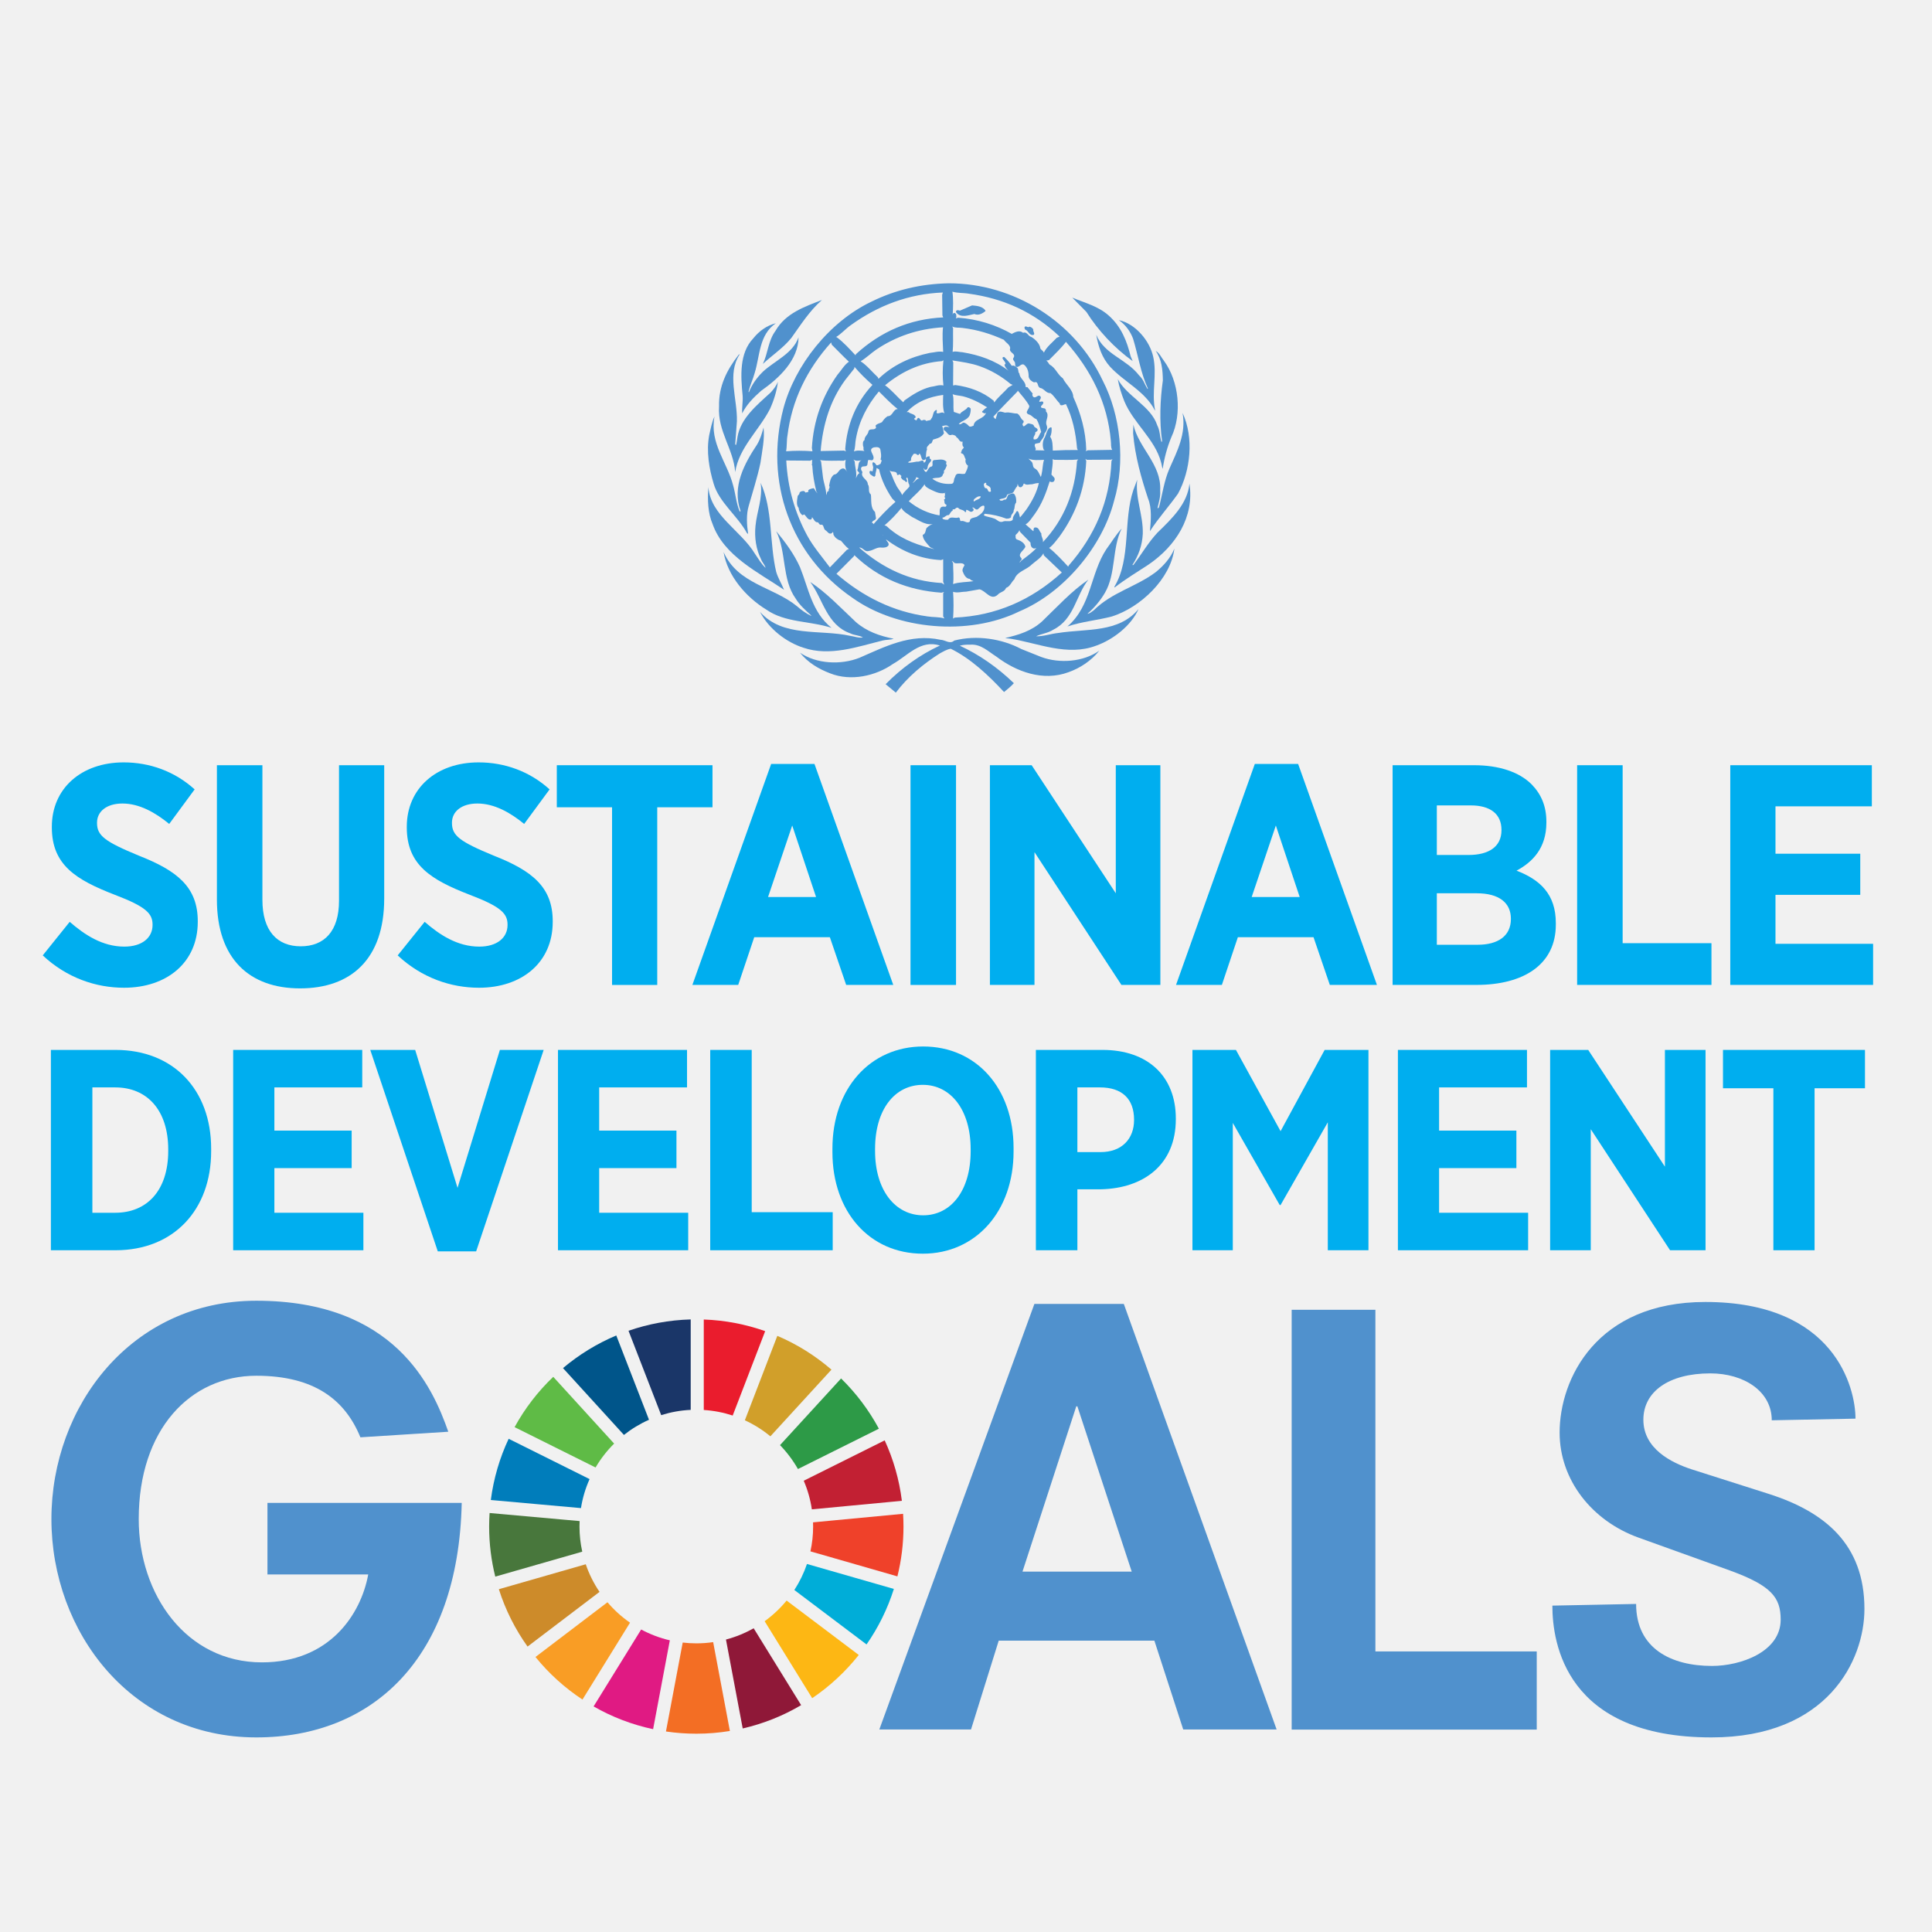 <?xml version="1.0" encoding="utf-8"?>
<!-- Generator: Adobe Illustrator 16.0.0, SVG Export Plug-In . SVG Version: 6.00 Build 0)  -->
<!DOCTYPE svg PUBLIC "-//W3C//DTD SVG 1.1//EN" "http://www.w3.org/Graphics/SVG/1.1/DTD/svg11.dtd">
<svg version="1.1" id="Layer_1" xmlns="http://www.w3.org/2000/svg" xmlns:xlink="http://www.w3.org/1999/xlink" x="0px" y="0px"
	 width="141.73px" height="141.73px" viewBox="0 0 141.73 141.73" enable-background="new 0 0 141.73 141.73" xml:space="preserve">
<rect x="-1.611" y="-1.517" fill="#F1F1F1" width="145.611" height="145.609"/>
<path fill="#00AEEF" d="M3.733,77.021h4.745c4.261,0,7.012,2.938,7.012,7.244v0.188c0,4.304-2.751,7.264-7.012,7.264H3.733V77.021z
	 M6.777,79.771v9.196h1.679c2.309,0,3.885-1.616,3.885-4.535v-0.105c0-2.919-1.576-4.556-3.885-4.556H6.777z"/>
<polygon fill="#00AEEF" points="17.105,77.021 26.574,77.021 26.574,79.771 20.128,79.771 20.128,82.94 25.798,82.94 25.798,85.692 
	20.128,85.692 20.128,88.967 26.658,88.967 26.658,91.717 17.105,91.717 "/>
<polygon fill="#00AEEF" points="27.162,77.021 30.457,77.021 33.565,87.14 36.672,77.021 39.884,77.021 34.929,91.801 
	32.116,91.801 "/>
<polygon fill="#00AEEF" points="40.933,77.021 50.4,77.021 50.4,79.771 43.956,79.771 43.956,82.94 49.624,82.94 49.624,85.692 
	43.956,85.692 43.956,88.967 50.486,88.967 50.486,91.717 40.933,91.717 "/>
<polygon fill="#00AEEF" points="52.101,77.021 55.145,77.021 55.145,88.925 61.087,88.925 61.087,91.717 52.101,91.717 "/>
<path fill="#00AEEF" d="M61.066,84.514v-0.251c0-4.406,2.771-7.494,6.656-7.494c3.905,0,6.633,3.065,6.633,7.452v0.252
	c0,4.389-2.771,7.496-6.656,7.496C63.795,91.969,61.066,88.903,61.066,84.514 M71.207,84.453v-0.146c0-2.897-1.47-4.724-3.508-4.724
	c-2.057,0-3.505,1.804-3.505,4.702v0.146c0,2.896,1.492,4.723,3.528,4.723C69.758,89.154,71.207,87.351,71.207,84.453"/>
<path fill="#00AEEF" d="M75.991,77.021h4.892c3.296,0,5.375,1.91,5.375,5.039v0.041c0,3.38-2.413,5.081-5.499,5.144h-1.723v4.473
	h-3.045V77.021z M80.737,84.517c1.574,0,2.457-0.986,2.457-2.353v-0.022c0-1.53-0.883-2.371-2.5-2.371h-1.658v4.746H80.737z"/>
<polygon fill="#00AEEF" points="87.477,77.021 90.667,77.021 93.942,82.982 97.176,77.021 100.389,77.021 100.389,91.717 
	97.407,91.717 97.407,82.331 93.942,88.4 93.879,88.4 90.437,82.375 90.437,91.717 87.477,91.717 "/>
<polygon fill="#00AEEF" points="102.55,77.021 112.018,77.021 112.018,79.771 105.571,79.771 105.571,82.94 111.241,82.94 
	111.241,85.692 105.571,85.692 105.571,88.967 112.102,88.967 112.102,91.717 102.55,91.717 "/>
<polygon fill="#00AEEF" points="113.716,77.021 116.509,77.021 122.137,85.586 122.137,77.021 125.117,77.021 125.117,91.717 
	122.514,91.717 116.697,82.837 116.697,91.717 113.716,91.717 "/>
<polygon fill="#00AEEF" points="130.093,79.834 126.397,79.834 126.397,77.021 136.813,77.021 136.813,79.834 133.116,79.834 
	133.116,91.717 130.093,91.717 "/>
<path fill="#00AEEF" d="M3.135,70.087l1.979-2.462c1.083,0.943,2.395,1.818,4.007,1.818c1.289,0,2.071-0.643,2.071-1.588v-0.022
	c0-0.806-0.459-1.313-2.762-2.188c-2.854-1.104-4.627-2.189-4.627-4.951v-0.046c0-2.809,2.165-4.72,5.272-4.72
	c1.889,0,3.729,0.645,5.204,1.981l-1.865,2.534c-1.013-0.831-2.187-1.498-3.431-1.498c-1.151,0-1.865,0.577-1.865,1.405v0.022
	c0,0.923,0.553,1.361,3.063,2.396c2.809,1.104,4.328,2.301,4.328,4.813v0.046c0,2.992-2.279,4.833-5.411,4.833
	C7.049,72.459,4.908,71.746,3.135,70.087"/>
<path fill="#00AEEF" d="M15.912,65.989v-9.853h3.338v9.877c0,2.279,1.083,3.407,2.81,3.407s2.81-1.104,2.81-3.339v-9.946h3.315
	v9.784c0,4.443-2.441,6.587-6.171,6.587C18.307,72.508,15.912,70.342,15.912,65.989"/>
<path fill="#00AEEF" d="M29.174,70.087l1.979-2.462c1.084,0.943,2.396,1.818,4.008,1.818c1.29,0,2.072-0.643,2.072-1.588v-0.022
	c0-0.806-0.46-1.313-2.762-2.188c-2.856-1.104-4.629-2.189-4.629-4.951v-0.046c0-2.809,2.164-4.72,5.272-4.72
	c1.888,0,3.731,0.645,5.204,1.981l-1.865,2.534c-1.013-0.831-2.188-1.498-3.431-1.498c-1.152,0-1.866,0.577-1.866,1.405v0.022
	c0,0.923,0.553,1.361,3.063,2.396c2.809,1.104,4.329,2.301,4.329,4.813v0.046c0,2.992-2.278,4.833-5.412,4.833
	C33.089,72.459,30.948,71.746,29.174,70.087"/>
<polygon fill="#00AEEF" points="44.9,59.221 40.847,59.221 40.847,56.136 52.268,56.136 52.268,59.221 48.215,59.221 48.215,72.255 
	44.9,72.255 "/>
<path fill="#00AEEF" d="M56.571,56.043h3.178l5.779,16.208h-3.454l-1.197-3.498H55.33l-1.175,3.498h-3.362L56.571,56.043z
	 M59.866,65.806l-1.75-5.249l-1.773,5.249H59.866z"/>
<rect x="66.794" y="56.136" fill="#00AEEF" width="3.339" height="16.119"/>
<polygon fill="#00AEEF" points="72.619,56.136 75.682,56.136 81.853,65.53 81.853,56.136 85.123,56.136 85.123,72.252 
	82.266,72.252 75.889,62.514 75.889,72.252 72.619,72.252 "/>
<path fill="#00AEEF" d="M92.052,56.043h3.178l5.78,16.208h-3.456l-1.195-3.498h-5.55l-1.173,3.498h-3.363L92.052,56.043z
	 M95.345,65.806l-1.75-5.249l-1.773,5.249H95.345z"/>
<path fill="#00AEEF" d="M102.159,56.136h5.987c1.795,0,3.292,0.483,4.213,1.404c0.714,0.735,1.082,1.612,1.082,2.741v0.068
	c0,1.888-1.036,2.902-2.188,3.522c1.729,0.667,2.881,1.727,2.881,3.845v0.117c0,2.899-2.328,4.419-5.825,4.419h-6.149V56.136z
	 M110.147,60.88c0-1.175-0.827-1.796-2.255-1.796h-2.487v3.637h2.325c1.475,0,2.417-0.598,2.417-1.819V60.88z M108.329,65.53h-2.924
	v3.777h2.995c1.494,0,2.438-0.645,2.438-1.889v-0.024C110.839,66.243,109.988,65.53,108.329,65.53"/>
<polygon fill="#00AEEF" points="115.697,56.136 119.036,56.136 119.036,69.191 125.551,69.191 125.551,72.252 115.697,72.252 "/>
<polygon fill="#00AEEF" points="126.932,56.136 137.317,56.136 137.317,59.152 130.248,59.152 130.248,62.628 136.467,62.628 
	136.467,65.645 130.248,65.645 130.248,69.237 137.409,69.237 137.409,72.252 126.932,72.252 "/>
<path fill="#5091CD" d="M80.902,27.934c1.302,2.511,1.672,5.969,0.826,8.805c-0.857,3.349-3.676,6.74-6.958,8.117
	c-3.696,1.81-8.944,1.358-12.238-1.001c-4.578-3.139-6.452-8.544-5.066-13.879c0.839-3.171,3.363-6.371,6.451-7.841
	c1.735-0.86,3.632-1.316,5.7-1.353C74.339,20.786,78.848,23.561,80.902,27.934 M69.867,21.395c0.075,0.493,0.057,1.169,0.018,1.729
	c0-0.056,0.026-0.108,0.057-0.151c0.088-0.049,0.163,0.024,0.201,0.087c0.005,0.088,0.044,0.237-0.032,0.289
	c0.076,0.012,0.114-0.043,0.182-0.043c1.434,0.104,2.762,0.524,3.953,1.201v-0.029c0.243-0.122,0.556-0.278,0.808-0.063
	c0.301-0.115,0.356,0.256,0.601,0.301c0.295,0.176,0.627,0.5,0.665,0.845c0.055,0.112,0.231,0.192,0.256,0.312
	c0.2-0.424,0.602-0.726,0.947-1.094l0.212-0.088c-1.893-1.805-4.141-2.802-6.646-3.144C70.688,21.475,70.25,21.514,69.867,21.395
	 M69.165,21.458c-2.517,0.1-4.753,0.958-6.738,2.386c-0.381,0.262-0.72,0.662-1.108,0.889h0.056
	c0.495,0.362,0.965,0.882,1.384,1.332l0.032-0.085c1.828-1.667,3.958-2.583,6.4-2.695l-0.056-0.148l-0.02-1.505L69.165,21.458z
	 M71.313,22.403l-0.901,0.388c-0.075-0.032-0.22-0.071-0.27,0.03c-0.038,0.034,0,0.075,0.012,0.106
	c0.333,0.425,0.908,0.188,1.323,0.108c0.299,0.125,0.588-0.025,0.813-0.214v-0.045C72.077,22.477,71.677,22.434,71.313,22.403
	 M69.854,23.949l0.063,0.12c-0.013,0.581,0.024,1.202-0.032,1.747c0.239-0.081,0.483,0.019,0.721,0.024
	c1.228,0.203,2.386,0.597,3.37,1.353c-0.119-0.125-0.263-0.269-0.288-0.452c0.019-0.024,0.044-0.029,0.075-0.024
	c0.012-0.194-0.193-0.293-0.226-0.469c0.032-0.038,0.075-0.076,0.139-0.056c0.212,0.2,0.394,0.42,0.55,0.645
	c0.138-0.056,0.251,0.032,0.351,0.107c0.183,0.105,0.068,0.338,0.207,0.462c0.024,0.371,0.476,0.576,0.451,0.945
	c0.006,0.09,0.113,0.022,0.15,0.064l0.376,0.464c-0.067,0.087-0.012,0.192,0.062,0.255c0.169,0.076,0.264-0.137,0.433-0.107
	c0.244,0.139-0.038,0.302-0.013,0.452c0.094,0.006,0.213-0.077,0.289,0.019c0.03,0.137-0.114,0.225-0.171,0.313
	c0,0.14,0.114,0.108,0.214,0.14c0.113-0.007,0.183,0.129,0.151,0.225c0.311,0.324-0.095,0.677,0.055,1.021
	c0.101,0.225-0.023,0.445-0.162,0.613c0.006,0.275-0.245,0.444-0.344,0.677l-0.319,0.063c-0.17,0.169,0.144,0.374-0.025,0.481
	l0.701,0.012l-0.076-0.075c-0.1-0.276-0.074-0.645,0.094-0.889c0.108-0.225,0.132-0.494,0.333-0.689
	c0.044-0.012,0.126-0.092,0.162,0c0.013,0.215-0.006,0.458-0.107,0.645c0.201,0.289,0.177,0.665,0.195,1.021
	c0.621-0.036,1.229-0.051,1.835-0.043l-0.057-0.12c-0.095-1.157-0.331-2.254-0.812-3.244c-0.134,0.007-0.228,0.112-0.379,0.076
	c-0.049-0.02-0.08-0.069-0.074-0.125c-0.25-0.238-0.406-0.553-0.688-0.765c-0.318,0.032-0.463-0.337-0.752-0.376
	c-0.257-0.107-0.081-0.52-0.449-0.407c-0.184-0.074-0.358-0.212-0.396-0.417c0-0.328-0.063-0.677-0.358-0.892
	c-0.225-0.081-0.318,0.22-0.544,0.171c-0.126-0.063-0.069-0.227-0.106-0.332c-0.043-0.095-0.15-0.164-0.131-0.289
	c0.294-0.388-0.358-0.383-0.213-0.764c-0.038-0.274-0.32-0.382-0.464-0.601c-0.97-0.44-1.942-0.74-3.038-0.87
	C70.337,24.018,70.085,24.074,69.854,23.949 M75.521,23.961c-0.13,0.125-0.243-0.112-0.362,0.032
	c-0.007,0.068,0.006,0.131,0.044,0.18c0.262,0.095,0.294,0.477,0.631,0.389c0.102-0.113-0.062-0.232-0.03-0.376
	C75.761,24.057,75.647,24,75.521,23.961 M64.281,25.647c-0.39,0.269-0.746,0.621-1.146,0.857c0.462,0.296,0.846,0.784,1.265,1.172
	l0.044,0.117c1.063-1.019,2.361-1.615,3.758-1.903c0.331-0.032,0.664-0.144,0.988-0.075c-0.025-0.596-0.076-1.214-0.012-1.803
	C67.362,24.118,65.732,24.67,64.281,25.647 M78.198,25.076c-0.346,0.464-0.814,0.896-1.247,1.341l-0.213,0.043
	c0.13,0.032,0.168,0.188,0.256,0.281c0.456,0.247,0.577,0.733,0.977,1.012c0.228,0.469,0.746,0.833,0.765,1.37
	c0.544,1.201,0.914,2.475,0.951,3.889l-0.051,0.076c0.058,0,0.108-0.024,0.152-0.056L81.592,33c-0.12-0.176-0.07-0.433-0.1-0.645
	C81.253,29.568,80.063,27.181,78.198,25.076 M60.973,25.12c-1.785,1.985-2.887,4.254-3.206,6.839
	c-0.069,0.378-0.026,0.765-0.1,1.147c0.625-0.051,1.308-0.051,1.935,0l-0.044-0.244c0.119-1.999,0.756-3.779,1.878-5.369
	c0.282-0.317,0.489-0.718,0.839-0.958c-0.407-0.381-0.833-0.828-1.258-1.249L60.973,25.12z M69.209,26.429l-0.106,0.063
	c-1.59,0.112-2.969,0.776-4.177,1.771c0.475,0.335,0.901,0.865,1.334,1.248c0.031-0.043,0.064-0.087,0.094-0.137
	c0.595-0.427,1.208-0.815,1.91-0.991c0.313-0.032,0.62-0.181,0.945-0.105C69.14,27.689,69.14,27.037,69.209,26.429 M69.867,26.441
	l0.063,0.14l-0.012,1.697l0.163-0.032c1.04,0.144,1.992,0.477,2.812,1.146l0.045,0.132c0.28-0.396,0.707-0.733,1.039-1.108
	l0.313-0.182l-0.15-0.063c-0.688-0.576-1.44-1.013-2.257-1.302C71.251,26.641,70.556,26.548,69.867,26.441 M62.683,26.912
	l-0.012,0.12l-0.677,0.857c-1.109,1.522-1.635,3.28-1.792,5.198l1.716-0.032l0.162,0.064c-0.068-0.043-0.05-0.12-0.075-0.184
	c0.138-1.783,0.765-3.375,1.999-4.702C63.529,27.821,63.085,27.381,62.683,26.912 M74.664,28.654l-0.031,0.074
	c-0.577,0.603-1.21,1.224-1.76,1.836c0.038,0.073,0.1,0.142,0.17,0.181c0.023-0.152,0.105-0.281,0.118-0.438
	c0.151-0.208,0.376-0.076,0.57-0.032c0.301-0.069,0.582,0.068,0.889,0.061c0.226,0.113,0.244,0.403,0.451,0.516
	c0.058,0.081,0.013,0.173-0.063,0.237c0.063,0.469,0.288-0.125,0.525-0.013c0.1,0.037,0.227,0.024,0.3,0.132
	c0.039,0.193,0.277,0.157,0.29,0.344c-0.02,0.093-0.118,0.12-0.182,0.169c0.055,0.188-0.193,0.308-0.108,0.509
	c0.364,0.068,0.376-0.353,0.547-0.541c-0.095-0.325-0.164-0.657-0.352-0.945c-0.207-0.044-0.33-0.289-0.539-0.332
	c-0.4-0.157,0.063-0.406,0.014-0.645C75.291,29.367,74.951,29.01,74.664,28.654 M64.474,28.715
	c-0.863,1.033-1.454,2.174-1.684,3.471c-0.068,0.3-0.032,0.649-0.15,0.933c0.218-0.1,0.537-0.064,0.782-0.032
	c-0.144-0.076-0.024-0.256-0.106-0.357c-0.019-0.157-0.044-0.351,0.106-0.449c-0.018-0.259,0.257-0.391,0.283-0.621
	c0.068-0.264,0.37-0.088,0.513-0.227c0.094-0.052,0.013-0.137,0.013-0.208c0.125-0.168,0.319-0.161,0.469-0.256
	c0.107-0.162,0.245-0.337,0.42-0.438c0.375,0.012,0.382-0.513,0.738-0.525C65.369,29.636,64.908,29.14,64.474,28.715 M69.885,28.922
	c0.119,0.356,0.013,0.882,0.088,1.297l0.451,0.149c0.132-0.217,0.42-0.261,0.545-0.469c0.083-0.069,0.175,0,0.239,0.076
	c0.018,0.168-0.026,0.337-0.076,0.5c-0.17,0.337-0.57,0.381-0.795,0.625c0.143,0.081,0.225-0.068,0.343-0.1
	c0.176,0.019,0.313,0.168,0.421,0.28c0.113,0.051,0.22-0.017,0.32-0.056c0.069-0.52,0.719-0.442,0.914-0.933l-0.118,0.044
	c-0.05-0.068-0.177-0.036-0.169-0.149c0.107-0.1,0.243-0.259,0.375-0.3c-0.563-0.351-1.146-0.652-1.786-0.815
	C70.387,29.016,70.124,29.01,69.885,28.922 M66.515,30.232h0.139c0.15,0.149,0.394,0.117,0.508,0.318
	c0.056,0.114-0.107,0.103-0.101,0.195c0.03,0.026,0.075,0.032,0.101,0.076c0.118,0.043,0.094-0.069,0.137-0.121
	c0.157-0.157,0.181,0.152,0.331,0.152c0.106-0.069,0.258-0.076,0.333,0.043c0.1-0.088,0.313-0.007,0.345-0.171
	c0.194-0.205,0.086-0.525,0.376-0.656c0.1,0.056-0.006,0.15,0.031,0.239c0.194,0.08,0.414-0.164,0.57,0.029
	c-0.144-0.408-0.106-0.913-0.094-1.366C68.182,29.106,67.256,29.447,66.515,30.232 M69.554,31.27c-0.1-0.113-0.32-0.044-0.452,0
	c0.125,0.126,0.076,0.352,0.15,0.508c-0.188,0.313-0.501,0.381-0.795,0.469c-0.082,0.103-0.063,0.319-0.256,0.303
	c-0.063,0.137-0.277,0.217-0.194,0.418c-0.101,0.214-0.051,0.488-0.107,0.721c-0.369,0.231-0.263-0.306-0.451-0.418l-0.062,0.106
	c-0.075,0.019-0.125-0.025-0.175-0.076c-0.056-0.017-0.15-0.037-0.201,0.012c-0.083,0.139-0.207,0.251-0.175,0.44
	c-0.038,0.112-0.226,0.072-0.2,0.192c0.206-0.004,0.431-0.042,0.632-0.085c0.145,0.037,0.263-0.07,0.408-0.078
	c0.049,0.027,0.105,0.078,0.086,0.151h0.051c0.101-0.073,0.145-0.188,0.101-0.301c0.012-0.131,0.156-0.131,0.244-0.168
	c0.08,0.038,0.032,0.121,0.044,0.181c0.28,0.108-0.071,0.315-0.107,0.464c-0.075,0.12,0,0.389-0.239,0.35
	c-0.044-0.013-0.075-0.057-0.063-0.106h-0.032c-0.006,0.1,0.07,0.237,0.171,0.281c0.175-0.144,0.181-0.389,0.431-0.418
	c0.131-0.139-0.056-0.352,0.138-0.463c0.326-0.007,0.677-0.145,0.934,0.119c-0.02,0.112-0.063,0.162,0.03,0.257
	c-0.062,0.144-0.106,0.3-0.225,0.417c0.03,0.083,0.006,0.184-0.063,0.24c-0.087,0.381-0.527,0.2-0.784,0.332
	c0.396,0.3,0.871,0.412,1.385,0.376c0.268-0.015,0.15-0.345,0.288-0.497c0.087-0.438,0.489-0.137,0.733-0.256
	c0.092-0.188,0.188-0.369,0.212-0.581c-0.156-0.1-0.219-0.289-0.168-0.471c-0.107-0.144-0.094-0.406-0.326-0.433
	c-0.038-0.049-0.006-0.112,0.025-0.149c-0.005-0.139,0.131-0.183,0.169-0.288c-0.144-0.095-0.106-0.3-0.094-0.42
	c-0.243,0.069-0.269-0.251-0.451-0.319c-0.043-0.145-0.2-0.169-0.326-0.192c-0.3,0.144-0.349-0.226-0.576-0.313
	c-0.024-0.068-0.075-0.171,0-0.228c0.112-0.093,0.264-0.012,0.396-0.019L69.554,31.27z M64.111,32.818
	c-0.507,0.161,0.082,0.545-0.043,0.857c-0.069,0.183-0.258,0.013-0.389,0.088l-0.05,0.333c-0.074,0.192-0.318,0.049-0.431,0.181
	c-0.083,0.125,0.006,0.256,0.074,0.356c-0.175,0.401,0.395,0.528,0.389,0.892c0.175,0.224-0.026,0.549,0.226,0.75
	c0.055,0.408-0.057,0.96,0.301,1.278l0.063,0.388c0.074,0.269-0.32,0.2-0.27,0.439c0.075-0.039,0.094,0.061,0.101,0.085v-0.012
	c0.481-0.557,1.039-1.146,1.609-1.64l-0.238-0.239c-0.446-0.664-0.796-1.371-0.966-2.146l-0.181-0.096
	c-0.005,0.2-0.099,0.359-0.087,0.56l-0.063,0.073c-0.131-0.004-0.214-0.113-0.326-0.181c-0.026-0.071-0.094-0.181,0.013-0.24
	c0.062-0.005,0.105,0.013,0.15,0.043c0.057-0.068,0.032-0.168,0.063-0.256c0.019-0.149-0.114-0.288-0.019-0.417
	c0.118-0.013,0.207,0.129,0.256,0.213c0.119,0.036,0.212-0.063,0.313-0.108c0-0.105,0.152-0.252-0.012-0.313
	c0.086-0.245,0.024-0.5-0.014-0.74C64.511,32.763,64.281,32.799,64.111,32.818 M75.834,33.031c-0.049,0.024-0.117,0.005-0.181,0.012
	C75.71,33.019,75.778,33.031,75.834,33.031 M75.447,33.644l0.194,0.193c0.192,0.135,0.063,0.416,0.271,0.528
	c0.242,0.125,0.33,0.409,0.437,0.62c0.039-0.056,0.039-0.125,0.057-0.181c0.087-0.346,0.075-0.733,0.183-1.072
	C76.21,33.752,75.778,33.789,75.447,33.644 M79.732,33.732l-0.108-0.076l0.063,0.168c-0.1,2.087-0.794,3.931-1.984,5.562
	c-0.231,0.277-0.452,0.616-0.739,0.809c0.476,0.376,1.002,0.941,1.397,1.374l0.05-0.096c1.914-2.186,3.005-4.717,3.125-7.648
	l0.074-0.148l-0.094,0.045L79.732,33.732z M77.219,33.688c0.039,0.383-0.063,0.752-0.087,1.128l0.207,0.225
	c0.057,0.089,0.037,0.22-0.045,0.289c-0.087,0.056-0.2,0.049-0.287-0.02c-0.264,0.841-0.57,1.661-1.095,2.394
	c-0.207,0.265-0.408,0.625-0.678,0.762l0.569,0.503c0.03-0.032,0.014-0.083,0.019-0.127c0-0.073,0.039-0.161,0.133-0.149
	c0.275-0.007,0.281,0.289,0.438,0.438c-0.032,0.239,0.176,0.427,0.106,0.645c1.579-1.666,2.369-3.709,2.511-5.968l0.089-0.1
	c-0.564,0.056-1.159,0.018-1.739,0.024L77.219,33.688z M62.608,33.708l0.094,0.151c0.014,0.413,0.176,0.807,0.088,1.227
	c0.068-0.12,0.088-0.281,0.239-0.356c0.018-0.115-0.151-0.144-0.133-0.256c0.119-0.232,0.006-0.609,0.314-0.709
	C62.99,33.801,62.796,33.845,62.608,33.708 M59.589,33.732l-0.169,0.063l-1.74-0.014c0.101,2.006,0.632,3.828,1.533,5.501
	c0.446,0.826,1.097,1.571,1.667,2.342l1.246-1.29l0.15-0.063c-0.213-0.151-0.401-0.396-0.582-0.601
	c-0.208-0.056-0.42-0.201-0.526-0.401c-0.063-0.071-0.007-0.196-0.076-0.244l-0.074,0.093c-0.221,0.107-0.301-0.12-0.452-0.212
	c-0.193-0.105-0.1-0.477-0.363-0.408c-0.1-0.005-0.131-0.117-0.193-0.181c-0.245,0.024-0.308-0.244-0.439-0.376
	c-0.025,0.056,0,0.132-0.075,0.168c-0.25,0.056-0.34-0.25-0.508-0.376c-0.044,0.021-0.076,0.07-0.138,0.055
	c-0.15-0.129-0.251-0.317-0.257-0.524c-0.208-0.23-0.112-0.601-0.074-0.881c0.038-0.076,0.144-0.12,0.125-0.213
	c0.056-0.132,0.194-0.146,0.326-0.151c0.049,0.024,0.099,0.075,0.124,0.12c0.083-0.051,0.264,0.005,0.196-0.176
	c0.106-0.095,0.263-0.125,0.407-0.152c0.1,0.127,0.148,0.269,0.282,0.389l-0.089-0.137c-0.15-0.615-0.27-1.241-0.3-1.902
	c0.007-0.04-0.081-0.059-0.031-0.095l0.012,0.019C59.576,33.944,59.563,33.824,59.589,33.732 M62.038,33.732L61.9,33.795
	c-0.583-0.014-1.19,0.038-1.742-0.043l0.076,0.107l0.138,1.15c0.057,0.445,0.249,0.873,0.237,1.31
	c0.069-0.096,0.026-0.281,0.196-0.301c-0.071-0.137,0.13-0.257,0.018-0.376c0.056-0.301,0.094-0.608,0.356-0.826
	c0.319-0.012,0.345-0.433,0.665-0.452c0.162-0.008,0.263,0.212,0.331,0.288C61.975,34.409,61.988,34.008,62.038,33.732
	 M65.257,34.502c0.176,0.327,0.268,0.696,0.452,1.023c0.112,0.285,0.362,0.513,0.475,0.794c0.119-0.226,0.358-0.408,0.526-0.614
	c0.012-0.095-0.006-0.176-0.056-0.244c-0.056-0.132-0.006-0.32-0.106-0.432c-0.164,0.056,0.057,0.217-0.012,0.312
	c-0.069,0.044-0.145-0.012-0.152-0.075c-0.144-0.025-0.257-0.149-0.3-0.281c0.118-0.075-0.031-0.107-0.063-0.168
	c-0.062-0.031-0.068-0.024-0.119,0.032c-0.032,0-0.069,0.004-0.094-0.012C65.809,34.477,65.407,34.692,65.257,34.502 M67.224,34.997
	c-0.038,0.157-0.145,0.294-0.257,0.406l0.018,0.015c0.152-0.107,0.258-0.3,0.452-0.313L67.224,34.997z M72.172,35.513
	c0.005,0.093,0.018,0.217,0.1,0.298c0.245-0.037,0.139,0.301,0.364,0.269c0.124-0.036,0.006-0.142,0.044-0.224
	c-0.038-0.186-0.221-0.205-0.346-0.317c-0.013-0.04,0.013-0.069,0.031-0.103C72.271,35.386,72.228,35.442,72.172,35.513
	 M75.717,35.525c-0.183-0.013-0.401,0.093-0.558-0.032c-0.058-0.051-0.094,0.023-0.088,0.075c-0.063,0.093-0.126,0.212-0.271,0.168
	c-0.111-0.05-0.111-0.168-0.149-0.258c0.007,0.071-0.019,0.132-0.031,0.195c-0.132,0.137-0.174,0.269-0.269,0.42
	c-0.132,0.145-0.345,0.093-0.482,0.213c-0.025,0.3-0.356,0.236-0.546,0.332c-0.011,0.038,0.032,0.045,0.052,0.077
	c0.087,0.024,0.206,0.024,0.269-0.064c0.263,0.068,0.206-0.264,0.356-0.376c0.133-0.018,0.258-0.132,0.396-0.044
	c0.137,0.171,0.17,0.414,0.149,0.633c-0.149,0.149-0.074,0.396-0.182,0.569c0.025,0.208-0.225,0.301-0.193,0.508
	c-0.082,0.095-0.22,0.107-0.345,0.107c-0.496-0.188-1.015-0.308-1.565-0.358c-0.051,0.019-0.083,0.065-0.076,0.122
	c0.227,0.118,0.503,0.125,0.739,0.225c0.213,0.057,0.357,0.317,0.626,0.237c0.226-0.125,0.601,0.075,0.752-0.164
	c-0.025-0.23,0.176-0.401,0.275-0.601l0.075-0.018c0.125,0.129,0.119,0.324,0.176,0.469c0.176-0.188,0.313-0.396,0.47-0.588
	c0.413-0.601,0.764-1.249,0.913-1.938C76.042,35.442,75.873,35.474,75.717,35.525 M67.826,35.525
	c-0.271,0.437-0.785,0.837-1.16,1.246c0.67,0.549,1.422,0.894,2.255,1.04c0.042-0.171-0.026-0.383,0.062-0.528
	c0.063-0.137,0.231-0.131,0.356-0.105c0.075-0.007,0.119-0.103,0.075-0.166c-0.181-0.037-0.1-0.238-0.162-0.349
	c0.006-0.064,0.112-0.049,0.087-0.133c-0.125-0.1,0.063-0.211-0.043-0.319c0.043-0.032,0.075-0.1,0.138-0.1
	c-0.395,0.208-0.822-0.045-1.171-0.2C68.101,35.818,67.861,35.725,67.826,35.525 M71.463,36.619c-0.019,0.051-0.087,0.137,0,0.169
	c0.15-0.156,0.47-0.15,0.483-0.374C71.726,36.383,71.614,36.501,71.463,36.619 M72.172,37.091c-0.194,0-0.294,0.148-0.439,0.269
	c-0.176,0.1-0.263-0.188-0.407-0.12c0.006,0.032,0.038,0.044,0.062,0.056c0.039,0.044,0.051,0.137,0,0.181
	c-0.212,0.196-0.314-0.092-0.513-0.073v0.073c0.005,0.045-0.013,0.113-0.075,0.088c-0.126-0.205-0.383-0.132-0.508-0.313
	c-0.082-0.044-0.156,0.012-0.212,0.063c-0.044,0.093-0.245-0.012-0.195,0.149c-0.156,0.057-0.174,0.225-0.286,0.324
	c-0.195-0.028-0.284,0.191-0.465,0.184c0.019,0.036,0,0.101,0.056,0.107c0.113,0.048,0.225,0.061,0.364,0.044
	c0.187-0.303,0.5-0.051,0.763-0.164c0.163,0.032,0.05,0.205,0.17,0.27c0.256-0.081,0.45,0.22,0.657,0.032
	c-0.012-0.293,0.319-0.27,0.501-0.345c0.282-0.169,0.602-0.396,0.57-0.77L72.172,37.091z M66.127,37.264
	c-0.368,0.452-0.808,0.92-1.245,1.28c0.194,0.009,0.3,0.225,0.462,0.317c0.941,0.784,2.112,1.158,3.201,1.429l-0.299-0.139
	c-0.226-0.257-0.546-0.557-0.558-0.914c0.226-0.075,0.201-0.324,0.276-0.494c0.188-0.199,0.413-0.307,0.657-0.363
	c-0.632,0.264-1.184-0.208-1.71-0.452C66.641,37.729,66.29,37.564,66.127,37.264 M74.827,39.014l-0.044-0.121
	c-0.057,0.149-0.169,0.245-0.281,0.357c0.006,0.1-0.031,0.252,0.086,0.32c0.251,0.081,0.577,0.245,0.634,0.538
	c-0.1,0.276-0.625,0.527-0.301,0.828c0.105,0.152-0.15,0.208-0.106,0.332l0.086-0.119c0.378-0.295,0.783-0.569,1.117-0.933h0.043
	c-0.074-0.024-0.169,0.051-0.257,0.012c-0.176-0.081-0.206-0.239-0.206-0.42L74.827,39.014z M64.757,39.25l-0.026-0.044l0.026,0.076
	V39.25z M64.958,39.519c-0.083-0.049-0.133-0.097-0.151-0.192L64.958,39.519z M65,39.57c0.038,0.149,0.238,0.245,0.182,0.432
	c-0.106,0.169-0.325,0.176-0.501,0.169c-0.357-0.057-0.619,0.212-0.958,0.251c-0.307,0.092-0.413-0.284-0.694-0.251
	c1.741,1.521,3.731,2.474,6.063,2.598l0.174,0.12l-0.075-0.212v-1.653l-0.15,0.063C67.518,41.011,66.184,40.452,65,39.57
	 M76.574,40.74l-0.031-0.149c-0.177,0.345-0.563,0.565-0.859,0.826c-0.405,0.408-1.069,0.496-1.275,1.084
	c-0.22,0.2-0.297,0.513-0.603,0.625c-0.112,0.301-0.431,0.283-0.612,0.501c-0.527,0.471-0.865-0.3-1.342-0.394l-0.959,0.168
	c-0.331,0-0.663,0.12-0.976,0.013c0.044,0.637,0.044,1.328,0,1.966l0.118-0.074c3.019-0.131,5.625-1.277,7.86-3.308L76.574,40.74z
	 M62.671,40.723l-0.02,0.073l-1.29,1.297c1.954,1.69,4.158,2.78,6.677,3.126c0.398,0.068,0.857,0.029,1.245,0.149L69.19,45.22
	v-1.698l0.063-0.095l-0.194,0.052C66.616,43.307,64.456,42.445,62.671,40.723 M69.823,41.16l0.094,0.139
	c0,0.513,0.063,1.038,0,1.546c0.464-0.156,1.001-0.132,1.503-0.212c-0.1-0.04-0.2-0.063-0.276-0.164
	c-0.294-0.017-0.433-0.325-0.526-0.557c-0.044-0.171,0.07-0.308,0.138-0.452c-0.125-0.256-0.514-0.068-0.739-0.161
	C69.954,41.248,69.911,41.172,69.823,41.16"/>
<path fill="#5091CD" d="M81.34,23.153c0.921,0.821,1.335,1.886,1.604,2.99l0.15,0.349c-1.334-0.958-2.543-2.25-3.395-3.608
	l-1.039-1.052C79.573,22.22,80.558,22.452,81.34,23.153"/>
<path fill="#5091CD" d="M58.054,24.79c-0.614,0.757-1.397,1.258-2.091,1.907c0.375-0.776,0.388-1.702,0.92-2.416
	c0.757-1.321,2.161-1.785,3.414-2.274C59.375,22.816,58.737,23.837,58.054,24.79"/>
<path fill="#5091CD" d="M84.598,26.172c0.294,1.317-0.131,2.599,0.138,3.928l-0.012,0.012c-0.715-1.409-2.237-2.074-3.282-3.2
	c-0.608-0.671-0.871-1.485-1.021-2.35c0.602,1.449,2.217,1.766,3.144,2.982c0.314,0.281,0.413,0.669,0.613,0.99l0.032-0.032
	c-0.532-1.139-0.713-2.423-1.084-3.64c-0.188-0.525-0.558-1.045-1.051-1.377C83.288,23.737,84.348,25.007,84.598,26.172"/>
<path fill="#5091CD" d="M56.915,23.713c-1.241,0.85-1.159,2.379-1.553,3.651c-0.125,0.469-0.344,0.901-0.452,1.382l0.032,0.025
	c0.207-0.545,0.57-1.058,1.022-1.503c0.881-0.815,2.186-1.321,2.617-2.522c-0.02,1.671-1.416,2.987-2.749,3.925
	c-0.552,0.483-1.084,1.035-1.385,1.653c-0.031-0.417,0.064-0.844,0.032-1.294c-0.144-1.46-0.251-3.126,0.783-4.211
	C55.707,24.262,56.276,23.874,56.915,23.713"/>
<path fill="#5091CD" d="M85.38,26.46c1.109,1.504,1.354,3.896,0.546,5.618c-0.301,0.732-0.514,1.509-0.632,2.318
	c-0.059-0.137-0.07-0.325-0.12-0.483c-0.438-1.683-2.036-2.885-2.693-4.478c-0.206-0.521-0.382-1.058-0.482-1.622
	c0.702,1.297,2.431,1.966,2.899,3.395c0.195,0.364,0.182,0.814,0.302,1.202c0.024,0,0.051-0.017,0.051-0.043
	c-0.207-1.471-0.146-3.012,0.056-4.465c-0.012-0.789-0.088-1.553-0.526-2.162C85.062,25.904,85.188,26.216,85.38,26.46"/>
<path fill="#5091CD" d="M54.265,25.991c-0.951,1.446-0.162,3.269-0.206,4.917l-0.125,1.683c0.019,0.012,0.019,0.064,0.063,0.044
	c0.056-0.188,0.069-0.388,0.106-0.582c0.226-1.357,1.403-2.323,2.437-3.263c0.218-0.244,0.413-0.494,0.526-0.781
	c-0.081,0.674-0.295,1.358-0.577,1.983c-0.8,1.566-2.286,2.852-2.555,4.641c-0.131-1.714-1.303-3-1.185-4.822
	c-0.037-1.478,0.577-2.687,1.441-3.789C54.214,26.011,54.234,25.984,54.265,25.991"/>
<path fill="#5091CD" d="M86.42,36.211c-0.657,0.933-1.452,1.805-2.062,2.758c0.068-0.752,0.158-1.681-0.137-2.394
	c-0.507-1.534-0.952-3.095-1.097-4.778l0.02-0.645c0.382,1.722,2.074,2.904,1.965,4.834c0.038,0.469-0.105,0.865-0.192,1.277
	l0.031,0.031l0.075-0.087c0.251-0.945,0.376-1.942,0.764-2.824c0.559-1.272,1.247-2.557,0.965-4.091
	C87.597,32.105,87.34,34.521,86.42,36.211"/>
<path fill="#5091CD" d="M53.783,35.61c0.181,0.632,0.225,1.316,0.482,1.912c0.025,0.013,0.044-0.014,0.063-0.034
	c-0.645-1.802,0.282-3.473,1.214-4.885c0.227-0.381,0.358-0.806,0.47-1.243c0.1,0.814-0.106,1.751-0.226,2.597
	c-0.226,1.077-0.563,2.098-0.858,3.146c-0.195,0.65-0.144,1.39-0.044,2.074l-0.094-0.078c-0.682-1.258-2.034-2.24-2.437-3.617
	c-0.331-1.098-0.55-2.37-0.324-3.567c0.106-0.461,0.188-0.938,0.387-1.363C52.036,32.505,53.35,33.916,53.783,35.61"/>
<path fill="#5091CD" d="M83.833,39.174c-0.043,0.845-0.319,1.597-0.764,2.274h0.074c0.603-0.789,1.073-1.627,1.772-2.379
	c1.091-1.053,2.198-2.13,2.343-3.59c0.37,2.438-0.996,4.573-3.019,5.95c-0.834,0.547-1.678,1.053-2.48,1.674v-0.076
	c1.228-2.042,0.626-4.842,1.384-7.083l0.282-0.75C83.27,36.59,83.877,37.772,83.833,39.174"/>
<path fill="#5091CD" d="M56.939,41.944c0.132,0.462,0.402,0.877,0.577,1.322c-1.867-1.273-4.409-2.479-5.236-4.81
	c-0.35-0.804-0.388-1.8-0.312-2.719c0.15,2.072,2.379,3.169,3.412,4.884c0.244,0.352,0.458,0.74,0.782,1.035
	c-0.049-0.219-0.255-0.408-0.331-0.632c-0.363-0.721-0.495-1.578-0.408-2.45c0.101-1.059,0.546-2.043,0.376-3.156
	C56.708,37.376,56.433,39.819,56.939,41.944"/>
<path fill="#5091CD" d="M81.054,43.49c-0.322,0.557-0.777,1.095-1.279,1.534c0.164-0.004,0.308-0.148,0.451-0.244
	c1.347-1.338,3.1-1.717,4.554-2.806c0.582-0.464,1.113-1.071,1.371-1.728c-0.275,2.223-2.486,4.309-4.57,4.974
	c-1.079,0.286-2.231,0.381-3.276,0.737c1.773-1.521,1.672-3.876,2.855-5.667c0.376-0.507,0.688-1.04,1.127-1.521
	C81.565,40.215,81.879,42.088,81.054,43.49"/>
<path fill="#5091CD" d="M58.688,41.612c0.625,1.539,0.864,3.28,2.31,4.445c-1.565-0.512-3.4-0.368-4.777-1.333
	c-1.51-0.925-2.857-2.498-3.139-4.226c1.039,2.355,3.645,2.547,5.394,3.982c0.318,0.28,0.657,0.525,1.021,0.696l0.019-0.02
	c-0.401-0.364-0.865-0.776-1.146-1.246c-1.022-1.421-0.665-3.412-1.429-4.941C57.635,39.802,58.268,40.667,58.688,41.612"/>
<path fill="#5091CD" d="M77.264,46.196c-0.382,0.25-0.865,0.293-1.259,0.482c0.563,0.012,1.077-0.188,1.634-0.245
	c2.067-0.325,4.434,0.005,5.881-1.753c-0.539,1.229-1.884,2.254-3.112,2.687c-2.11,0.794-4.234-0.181-6.258-0.508l-0.387-0.049
	v-0.012c0.964-0.22,1.903-0.509,2.674-1.205c1.134-1.089,2.143-2.208,3.401-3.068C78.904,43.722,78.805,45.425,77.264,46.196"/>
<path fill="#5091CD" d="M62.777,45.625c0.801,0.704,1.765,1.028,2.781,1.233c-0.246,0.091-0.564,0.064-0.827,0.132
	c-1.823,0.452-3.852,1.184-5.788,0.528c-1.257-0.396-2.554-1.393-3.188-2.631c1.667,1.895,4.391,1.265,6.615,1.758
	c0.313,0.044,0.6,0.169,0.933,0.12c-0.263-0.168-0.632-0.152-0.921-0.301c-1.741-0.613-1.998-2.499-2.943-3.771
	C60.647,43.495,61.662,44.58,62.777,45.625"/>
<path fill="#5091CD" d="M76.381,48.195c1.352,0.501,3.106,0.364,4.265-0.464c-0.595,0.745-1.408,1.278-2.253,1.578
	c-1.88,0.701-3.841-0.032-5.307-1.146c-0.596-0.376-1.122-0.921-1.893-0.872c-0.275-0.005-0.543,0.007-0.782,0.076
	c1.428,0.665,2.75,1.578,3.965,2.75c-0.207,0.232-0.47,0.45-0.72,0.65c-1.167-1.257-2.464-2.468-3.908-3.175
	c-0.284,0.039-0.553,0.208-0.81,0.346c-1.176,0.746-2.343,1.703-3.22,2.873l-0.75-0.619c1.202-1.215,2.531-2.161,3.985-2.838
	c-1.429-0.452-2.363,0.746-3.447,1.353c-1.263,0.883-3.081,1.295-4.608,0.689c-0.821-0.313-1.616-0.77-2.21-1.514
	c1.203,0.825,2.993,0.914,4.358,0.374c1.834-0.793,3.74-1.803,5.95-1.322c0.344,0.008,0.683,0.352,1.009,0.057
	c1.641-0.425,3.501-0.132,4.916,0.62L76.381,48.195z"/>
<path fill="#5091CD" d="M19.621,110.25h14.251c-0.247,11.455-6.571,17.205-15.071,17.205c-9.157,0-15.029-7.721-15.029-16.017
	c0-8.295,5.873-16.017,15.029-16.017c10.143,0,12.935,6.324,14.085,9.61l-6.447,0.409c-1.109-2.708-3.327-4.516-7.638-4.516
	c-4.845,0-8.624,3.942-8.624,10.513c0,5.546,3.49,10.513,9.035,10.513c4.968,0,7.267-3.53,7.8-6.448h-7.392V110.25z"/>
<polygon fill="#5091CD" points="94.756,96.085 100.898,96.085 100.898,121.148 112.734,121.148 112.734,126.882 94.756,126.882 "/>
<path fill="#5091CD" d="M129.975,104.191c0-2.13-2.05-3.441-4.506-3.441c-3.071,0-4.913,1.354-4.913,3.4
	c0,2.13,2.048,3.154,3.562,3.646l5.652,1.8c4.095,1.313,7.003,3.687,7.003,8.437c0,3.769-2.704,9.422-11.222,9.422
	c-10.688,0-11.671-6.922-11.671-9.668l6.144-0.123c0,3.279,2.58,4.548,5.568,4.548c2.089,0,5.037-1.024,5.037-3.398
	c0-1.639-0.696-2.499-3.726-3.605l-6.717-2.416c-3.398-1.229-5.774-4.219-5.774-7.699c0-3.932,2.702-9.582,10.688-9.582
	c9.503,0,11.017,6.307,11.017,8.559L129.975,104.191z"/>
<path fill="#5FBB46" d="M43.691,107.653c0.377-0.644,0.836-1.231,1.361-1.752l-4.466-4.898c-1.124,1.073-2.083,2.316-2.836,3.691
	L43.691,107.653z"/>
<path fill="#D19F2A" d="M54.642,104.191c0.676,0.311,1.306,0.706,1.873,1.176l4.48-4.891c-1.179-1.019-2.517-1.859-3.971-2.479
	L54.642,104.191z"/>
<path fill="#C22033" d="M64.9,105.664l-5.938,2.961c0.284,0.662,0.486,1.365,0.595,2.099l6.604-0.625
	C65.967,108.534,65.534,107.045,64.9,105.664"/>
<path fill="#2D9A47" d="M58.537,107.767l5.937-2.959c-0.735-1.366-1.673-2.608-2.773-3.685l-4.479,4.89
	C57.73,106.539,58.173,107.128,58.537,107.767"/>
<path fill="#48773C" d="M42.511,111.986c0-0.135,0.004-0.269,0.01-0.401l-6.605-0.591c-0.02,0.327-0.033,0.657-0.033,0.992
	c0,1.268,0.157,2.496,0.45,3.673l6.381-1.829C42.581,113.234,42.511,112.618,42.511,111.986"/>
<path fill="#FDB714" d="M57.705,117.416c-0.469,0.572-1.011,1.079-1.611,1.515l3.488,5.646c1.294-0.877,2.447-1.948,3.416-3.17
	L57.705,117.416z"/>
<path fill="#EF412A" d="M59.65,111.986c0,0.625-0.067,1.235-0.197,1.821l6.38,1.835c0.291-1.173,0.446-2.396,0.446-3.656
	c0-0.313-0.011-0.626-0.03-0.934l-6.605,0.626C59.647,111.781,59.65,111.881,59.65,111.986"/>
<path fill="#F99D25" d="M44.563,117.54l-5.281,4.015c0.981,1.211,2.144,2.264,3.448,3.123l3.488-5.64
	C45.602,118.613,45.046,118.107,44.563,117.54"/>
<path fill="#007DBB" d="M42.619,110.633c0.117-0.747,0.333-1.459,0.632-2.128l-5.936-2.957c-0.656,1.396-1.104,2.906-1.309,4.491
	L42.619,110.633z"/>
<path fill="#8F1838" d="M58.771,125.088l-3.483-5.64c-0.633,0.359-1.314,0.639-2.032,0.827l1.229,6.523
	C56.015,126.446,57.456,125.865,58.771,125.088"/>
<path fill="#00ADD8" d="M59.199,114.732c-0.231,0.678-0.543,1.318-0.927,1.909l5.296,3.994c0.861-1.233,1.541-2.606,2.005-4.072
	L59.199,114.732z"/>
<path fill="#F36E24" d="M52.317,120.465c-0.403,0.061-0.816,0.09-1.236,0.09c-0.338,0-0.67-0.02-0.998-0.059l-1.229,6.524
	c0.727,0.107,1.469,0.163,2.227,0.163c0.838,0,1.662-0.068,2.463-0.2L52.317,120.465z"/>
<path fill="#EA1C2D" d="M51.628,103.435c0.737,0.047,1.447,0.186,2.122,0.408l2.382-6.191c-1.418-0.501-2.931-0.798-4.504-0.854
	V103.435z"/>
<path fill="#E01A83" d="M49.139,120.333c-0.744-0.172-1.449-0.443-2.104-0.794l-3.489,5.642c1.342,0.771,2.811,1.339,4.366,1.669
	L49.139,120.333z"/>
<path fill="#1A3668" d="M48.505,103.813c0.688-0.217,1.415-0.352,2.165-0.386v-6.634c-1.594,0.043-3.127,0.335-4.563,0.831
	L48.505,103.813z"/>
<path fill="#CD8B2A" d="M43.981,116.779c-0.421-0.621-0.765-1.303-1.011-2.026l-6.375,1.83c0.483,1.521,1.199,2.938,2.106,4.208
	L43.981,116.779z"/>
<path fill="#00558A" d="M45.771,105.265c0.561-0.445,1.177-0.819,1.839-1.112l-2.4-6.184c-1.426,0.598-2.742,1.411-3.909,2.393
	L45.771,105.265z"/>
<path fill="#5091CD" d="M84.684,120.356H73.266l-2.033,6.517h-6.726l11.375-31.218h6.56l11.21,31.218h-6.852L84.684,120.356z
	 M79.036,103.169h-0.082l-3.945,12.123h8.013L79.036,103.169z"/>
</svg>
